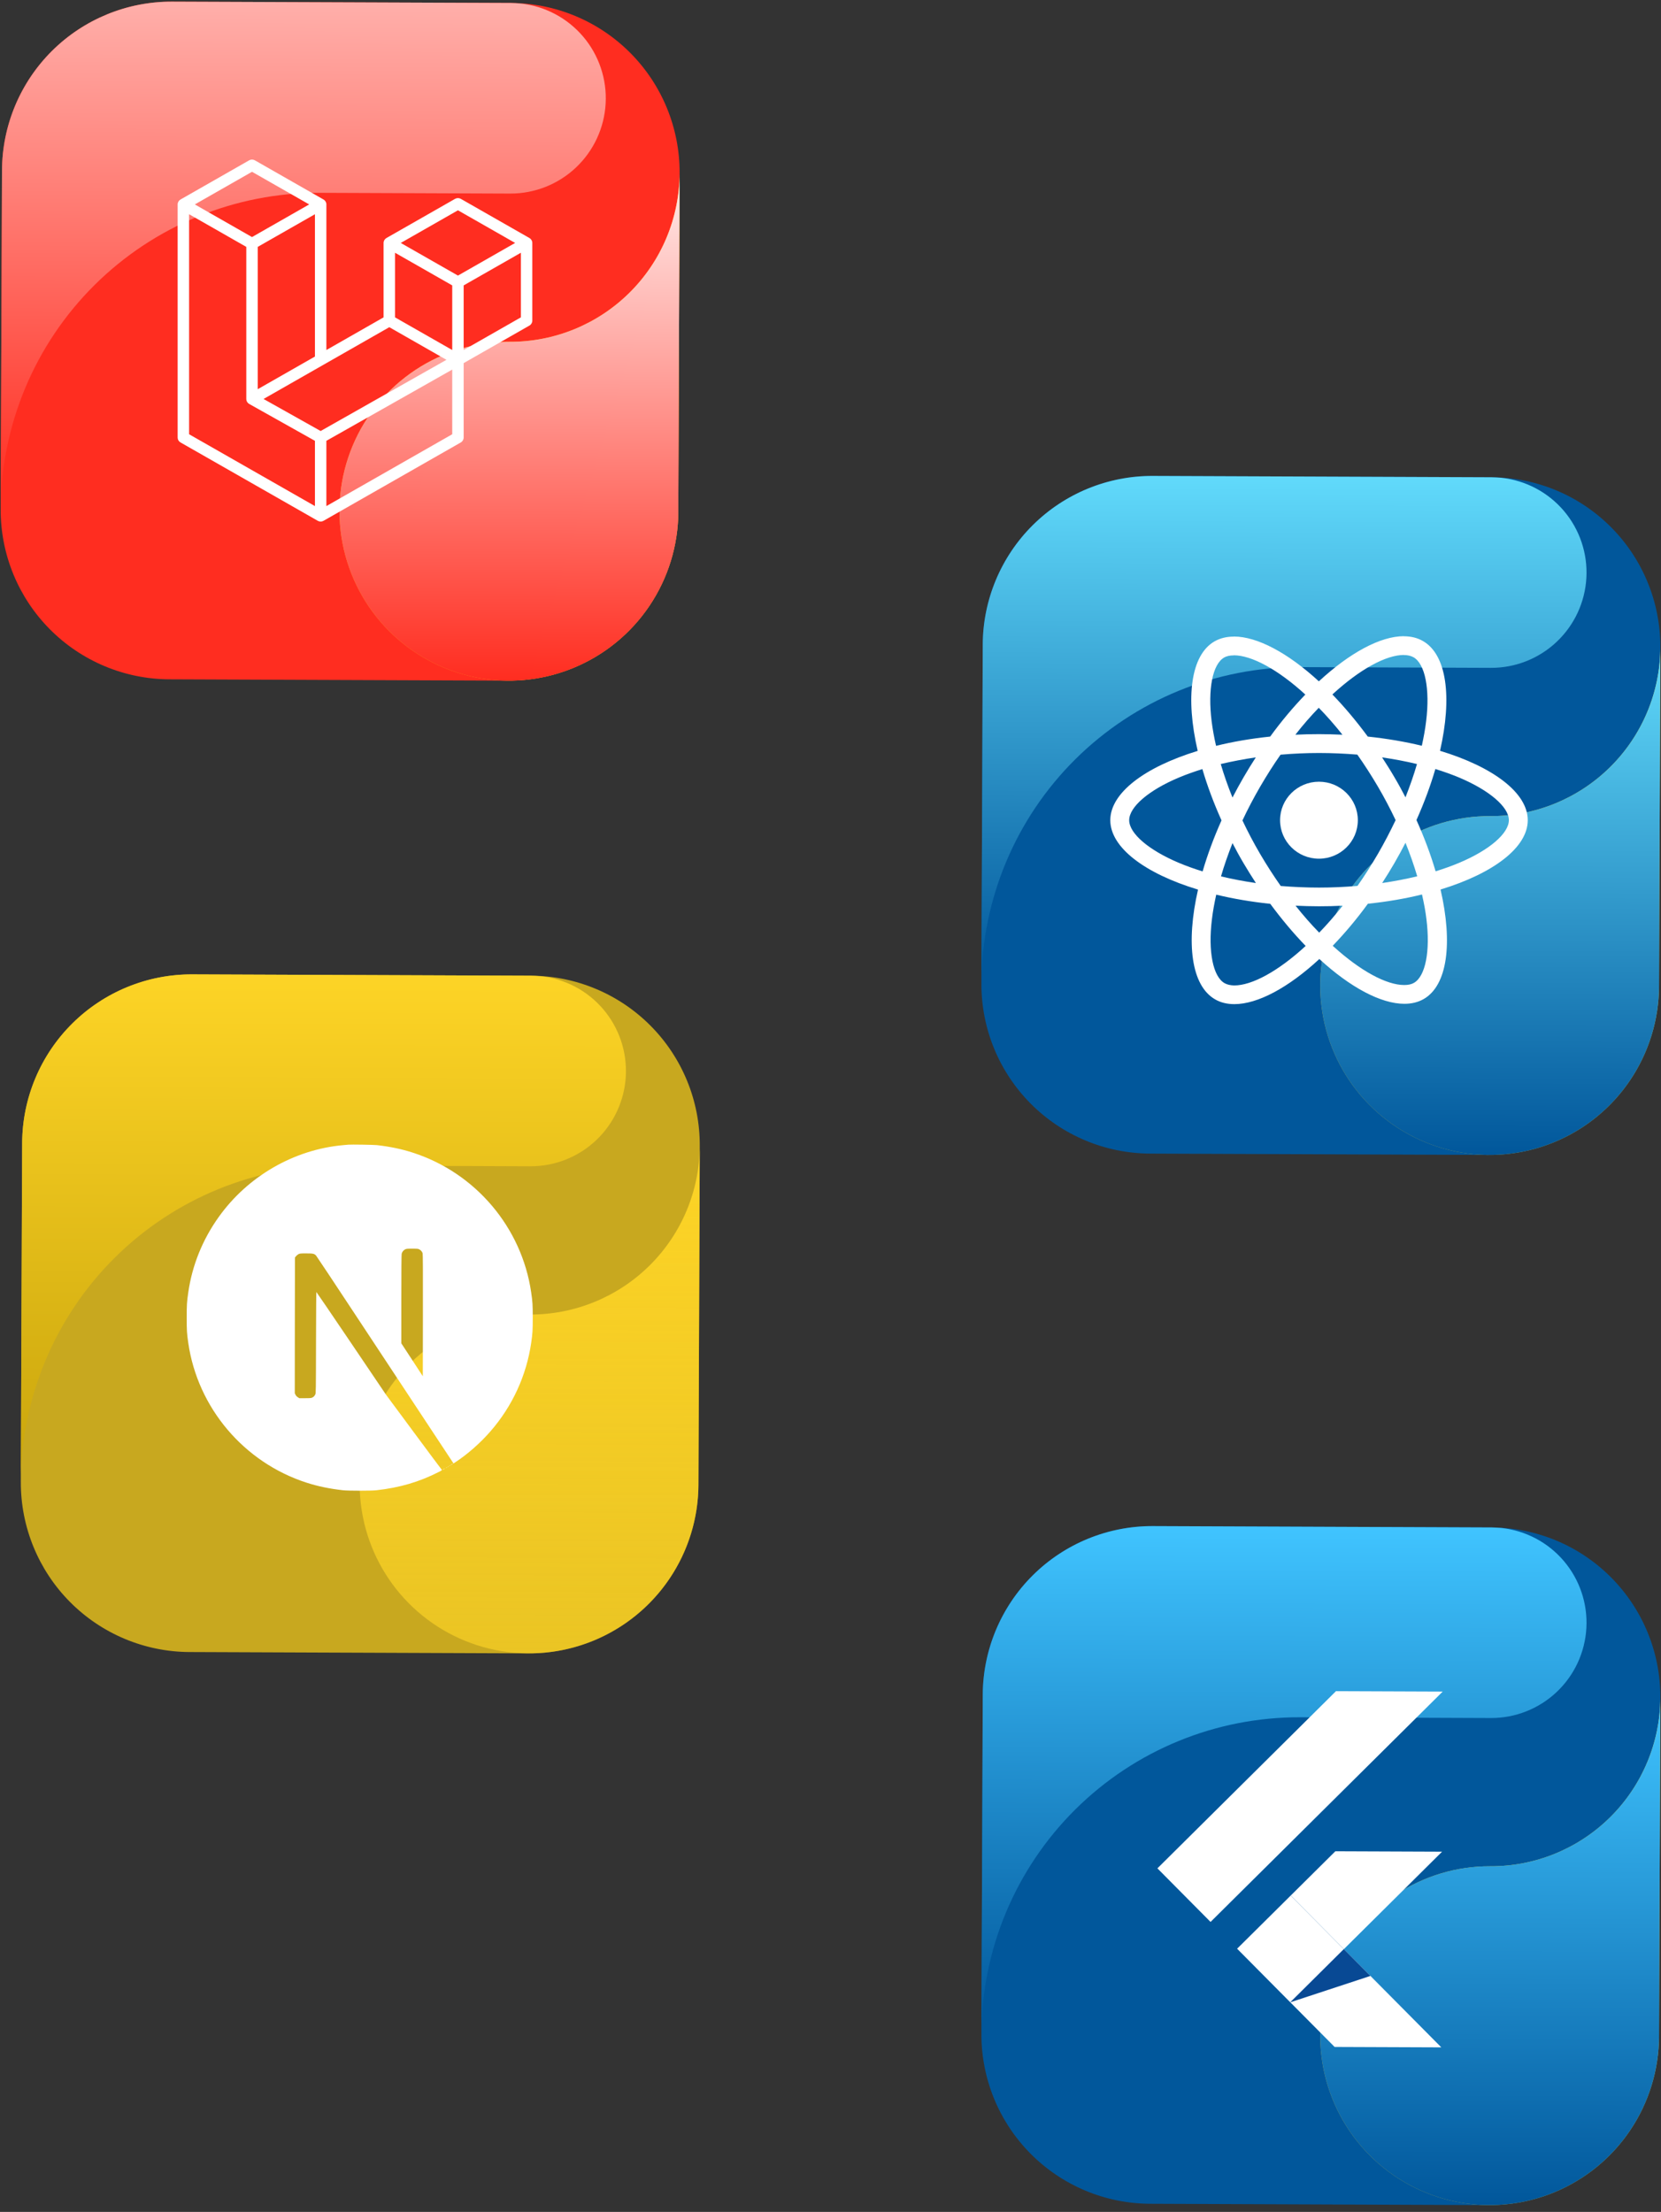 <svg width="187" height="249" viewBox="0 0 187 249" fill="none" xmlns="http://www.w3.org/2000/svg">
<rect x="0" y="0" width="187" height="249" fill="#333333" stroke="none"/>
<g clip-path="url(#clip0_1598_15138)">
<path fill-rule="evenodd" clip-rule="evenodd" d="M57.216 76.623L19.072 76.473C14.014 76.453 9.171 74.424 5.609 70.833C2.046 67.243 0.056 62.384 0.076 57.326L0.226 19.183C0.246 14.124 2.274 9.282 5.865 5.719C9.456 2.157 14.314 0.166 19.372 0.186L57.516 0.336C62.574 0.356 67.417 2.384 70.98 5.975C74.542 9.566 76.532 14.425 76.513 19.483L76.363 57.626C76.343 62.684 74.314 67.527 70.724 71.09C67.133 74.652 62.274 76.643 57.216 76.623Z" fill="#FF2D20"/>
<path fill-rule="evenodd" clip-rule="evenodd" d="M35.976 21.707L57.431 21.792C60.182 21.802 62.831 20.756 64.832 18.87C66.834 16.983 68.034 14.4 68.185 11.654C68.337 8.908 67.428 6.209 65.647 4.113C63.865 2.018 61.347 0.687 58.612 0.395C58.248 0.373 57.887 0.337 57.516 0.336L19.372 0.186C14.314 0.166 9.456 2.157 5.865 5.719C2.274 9.282 0.246 14.124 0.226 19.183L0.076 57.326C0.113 47.842 3.917 38.761 10.649 32.082C17.382 25.402 26.492 21.67 35.976 21.707Z" fill="url(#paint0_linear_1598_15138)"/>
<path fill-rule="evenodd" clip-rule="evenodd" d="M57.368 38.479C53.596 38.465 49.904 39.569 46.76 41.652C43.615 43.735 41.159 46.704 39.702 50.183C38.244 53.663 37.852 57.496 38.573 61.198C39.294 64.901 41.097 68.306 43.754 70.984C46.411 73.662 49.802 75.491 53.498 76.242C57.195 76.992 61.031 76.629 64.522 75.2C68.013 73.77 71.001 71.337 73.109 68.209C75.217 65.081 76.35 61.398 76.365 57.626L76.514 19.483C76.495 24.541 74.466 29.384 70.876 32.946C67.285 36.509 62.426 38.499 57.368 38.479Z" fill="url(#paint1_linear_1598_15138)"/>
<path fill-rule="evenodd" clip-rule="evenodd" d="M57.368 38.479C53.596 38.465 49.904 39.569 46.76 41.652C43.615 43.735 41.159 46.704 39.702 50.183C38.244 53.663 37.852 57.496 38.573 61.198C39.294 64.901 41.097 68.306 43.754 70.984C46.411 73.662 49.802 75.491 53.498 76.242C57.195 76.992 61.031 76.629 64.522 75.2C68.013 73.77 71.001 71.337 73.109 68.209C75.217 65.081 76.35 61.398 76.365 57.626L76.514 19.483C76.495 24.541 74.466 29.384 70.876 32.946C67.285 36.509 62.426 38.499 57.368 38.479Z" fill="url(#paint2_linear_1598_15138)"/>
<g clip-path="url(#clip1_1598_15138)">
<path d="M59.906 27.182C59.921 27.236 59.929 27.292 59.929 27.349V36.096C59.929 36.208 59.899 36.318 59.842 36.415C59.785 36.512 59.704 36.593 59.606 36.649L52.2 40.876V49.254C52.2 49.481 52.078 49.692 51.879 49.807L36.421 58.629C36.385 58.649 36.347 58.661 36.308 58.675C36.294 58.68 36.28 58.688 36.265 58.692C36.157 58.721 36.043 58.721 35.935 58.692C35.917 58.688 35.901 58.678 35.884 58.672C35.849 58.659 35.812 58.648 35.778 58.629L20.323 49.807C20.225 49.751 20.143 49.67 20.087 49.573C20.03 49.476 20 49.366 20 49.254V23.012C20 22.955 20.008 22.899 20.023 22.845C20.027 22.827 20.039 22.81 20.045 22.792C20.057 22.758 20.068 22.724 20.086 22.693C20.098 22.672 20.116 22.655 20.13 22.636C20.149 22.611 20.166 22.584 20.187 22.562C20.206 22.544 20.23 22.53 20.251 22.514C20.274 22.495 20.295 22.474 20.322 22.459L28.05 18.048C28.148 17.992 28.259 17.963 28.372 17.963C28.485 17.963 28.596 17.992 28.694 18.048L36.421 22.459H36.423C36.449 22.475 36.47 22.495 36.494 22.513C36.515 22.529 36.538 22.544 36.556 22.561C36.579 22.584 36.595 22.611 36.614 22.636C36.628 22.655 36.647 22.672 36.658 22.693C36.676 22.725 36.687 22.758 36.7 22.792C36.706 22.81 36.717 22.827 36.722 22.846C36.737 22.9 36.745 22.956 36.745 23.012V39.402L43.184 35.726V27.348C43.184 27.292 43.192 27.235 43.207 27.182C43.212 27.163 43.223 27.146 43.229 27.128C43.242 27.094 43.253 27.06 43.271 27.029C43.283 27.008 43.301 26.991 43.315 26.972C43.334 26.947 43.35 26.92 43.372 26.898C43.391 26.88 43.414 26.866 43.435 26.85C43.459 26.831 43.48 26.81 43.506 26.795L51.235 22.384C51.333 22.328 51.444 22.299 51.557 22.299C51.67 22.299 51.781 22.328 51.879 22.384L59.606 26.795C59.634 26.811 59.655 26.831 59.679 26.849C59.699 26.865 59.722 26.88 59.741 26.897C59.763 26.92 59.779 26.947 59.799 26.972C59.813 26.991 59.831 27.008 59.842 27.029C59.861 27.06 59.871 27.094 59.884 27.128C59.891 27.146 59.901 27.163 59.906 27.182ZM58.641 35.726V28.453L55.936 29.996L52.2 32.129V39.402L58.641 35.726H58.641ZM50.913 48.884V41.606L47.238 43.687L36.744 49.624V56.971L50.913 48.884ZM21.288 24.117V48.884L35.456 56.971V49.625L28.054 45.472L28.052 45.471L28.049 45.469C28.024 45.455 28.003 45.434 27.98 45.416C27.959 45.401 27.936 45.388 27.918 45.37L27.917 45.368C27.896 45.348 27.881 45.323 27.864 45.301C27.848 45.279 27.828 45.261 27.816 45.239L27.815 45.236C27.8 45.212 27.791 45.184 27.781 45.157C27.77 45.133 27.757 45.11 27.75 45.085C27.742 45.055 27.741 45.022 27.738 44.991C27.734 44.967 27.728 44.943 27.728 44.919V27.793L23.993 25.659L21.288 24.117ZM28.373 19.338L21.934 23.012L28.371 26.687L34.809 23.012L28.371 19.338H28.373ZM31.721 42.269L35.456 40.137V24.117L32.752 25.66L29.016 27.793V43.813L31.721 42.269ZM51.557 23.674L45.119 27.349L51.557 31.023L57.994 27.348L51.557 23.674ZM50.913 32.129L47.177 29.996L44.472 28.453V35.726L48.208 37.858L50.913 39.402V32.129ZM36.099 48.52L45.542 43.175L50.262 40.505L43.829 36.833L36.422 41.06L29.671 44.913L36.099 48.52Z" fill="white"/>
</g>
</g>
<g clip-path="url(#clip2_1598_15138)">
<path fill-rule="evenodd" clip-rule="evenodd" d="M167.63 130.013L129.486 129.863C124.428 129.843 119.586 127.815 116.023 124.224C112.46 120.634 110.47 115.775 110.49 110.717L110.64 72.573C110.66 67.515 112.688 62.672 116.279 59.11C119.87 55.547 124.728 53.557 129.787 53.577L167.93 53.727C172.988 53.746 177.831 55.775 181.394 59.366C184.956 62.956 186.947 67.815 186.927 72.873L186.777 111.017C186.757 116.075 184.728 120.918 181.138 124.481C177.547 128.043 172.688 130.033 167.63 130.013Z" fill="#01579B"/>
<path fill-rule="evenodd" clip-rule="evenodd" d="M146.39 75.098L167.846 75.182C170.596 75.193 173.245 74.147 175.246 72.26C177.248 70.374 178.448 67.791 178.599 65.045C178.751 62.299 177.842 59.599 176.061 57.504C174.279 55.409 171.761 54.078 169.026 53.786C168.662 53.764 168.301 53.728 167.93 53.727L129.787 53.577C124.728 53.557 119.87 55.547 116.279 59.11C112.688 62.672 110.66 67.515 110.64 72.573L110.49 110.717C110.527 101.233 114.331 92.152 121.063 85.472C127.796 78.793 136.906 75.061 146.39 75.098Z" fill="url(#paint3_linear_1598_15138)"/>
<path fill-rule="evenodd" clip-rule="evenodd" d="M167.782 91.87C164.01 91.855 160.318 92.959 157.174 95.043C154.029 97.126 151.573 100.095 150.116 103.574C148.658 107.053 148.266 110.886 148.987 114.589C149.708 118.291 151.511 121.697 154.168 124.374C156.825 127.052 160.216 128.882 163.913 129.632C167.609 130.383 171.445 130.02 174.936 128.59C178.427 127.161 181.415 124.728 183.523 121.6C185.631 118.472 186.764 114.789 186.779 111.017L186.929 72.873C186.909 77.931 184.88 82.775 181.29 86.337C177.699 89.9 172.84 91.89 167.782 91.87Z" fill="url(#paint4_linear_1598_15138)"/>
<path fill-rule="evenodd" clip-rule="evenodd" d="M167.782 91.87C164.01 91.855 160.318 92.959 157.174 95.043C154.029 97.126 151.573 100.095 150.116 103.574C148.658 107.053 148.266 110.886 148.987 114.589C149.708 118.291 151.511 121.697 154.168 124.374C156.825 127.052 160.216 128.882 163.913 129.632C167.609 130.383 171.445 130.02 174.936 128.59C178.427 127.161 181.415 124.728 183.523 121.6C185.631 118.472 186.764 114.789 186.779 111.017L186.929 72.873C186.909 77.931 184.88 82.775 181.29 86.337C177.699 89.9 172.84 91.89 167.782 91.87Z" fill="url(#paint5_linear_1598_15138)"/>
<path d="M172 92.332C172 89.251 168.101 86.331 162.123 84.52C163.502 78.49 162.889 73.693 160.188 72.157C159.565 71.797 158.837 71.626 158.042 71.626V73.74C158.482 73.74 158.837 73.826 159.134 73.987C160.437 74.726 161.002 77.542 160.561 81.164C160.456 82.055 160.284 82.994 160.073 83.951C158.195 83.496 156.145 83.145 153.989 82.918C152.696 81.164 151.355 79.571 150.004 78.177C153.127 75.305 156.059 73.731 158.051 73.731V71.617C155.417 71.617 151.968 73.475 148.481 76.698C144.994 73.494 141.545 71.655 138.91 71.655V73.769C140.893 73.769 143.834 75.333 146.958 78.187C145.616 79.581 144.275 81.164 143.001 82.918C140.836 83.145 138.786 83.496 136.908 83.961C136.688 83.013 136.525 82.093 136.41 81.211C135.96 77.59 136.515 74.774 137.809 74.025C138.096 73.854 138.47 73.778 138.91 73.778V71.664C138.106 71.664 137.377 71.835 136.745 72.195C134.053 73.731 133.45 78.519 134.839 84.529C128.88 86.35 125 89.26 125 92.332C125 95.413 128.899 98.334 134.877 100.144C133.498 106.174 134.111 110.971 136.812 112.507C137.435 112.868 138.163 113.038 138.968 113.038C141.602 113.038 145.051 111.18 148.538 107.957C152.025 111.161 155.474 113 158.109 113C158.914 113 159.642 112.83 160.274 112.469C162.966 110.934 163.57 106.146 162.18 100.135C168.12 98.324 172 95.404 172 92.332ZM159.527 86.009C159.172 87.232 158.732 88.493 158.233 89.754C157.841 88.995 157.429 88.237 156.978 87.478C156.538 86.72 156.068 85.98 155.599 85.26C156.959 85.459 158.272 85.705 159.527 86.009ZM155.139 96.106C154.392 97.385 153.625 98.599 152.83 99.727C151.403 99.85 149.956 99.917 148.5 99.917C147.053 99.917 145.607 99.85 144.189 99.737C143.394 98.609 142.618 97.404 141.871 96.134C141.142 94.892 140.481 93.631 139.878 92.361C140.472 91.09 141.142 89.82 141.861 88.578C142.608 87.298 143.375 86.084 144.17 84.956C145.597 84.833 147.044 84.767 148.5 84.767C149.947 84.767 151.393 84.833 152.811 84.947C153.606 86.075 154.382 87.279 155.129 88.549C155.858 89.791 156.519 91.052 157.122 92.323C156.519 93.593 155.858 94.864 155.139 96.106ZM158.233 94.873C158.751 96.144 159.191 97.414 159.555 98.647C158.3 98.95 156.978 99.206 155.608 99.405C156.078 98.675 156.547 97.926 156.988 97.158C157.429 96.4 157.841 95.632 158.233 94.873ZM148.519 104.989C147.628 104.079 146.737 103.065 145.856 101.955C146.718 101.993 147.599 102.022 148.49 102.022C149.391 102.022 150.282 102.003 151.154 101.955C150.291 103.065 149.401 104.079 148.519 104.989ZM141.392 99.405C140.031 99.206 138.719 98.959 137.464 98.656C137.818 97.433 138.259 96.172 138.757 94.911C139.15 95.669 139.562 96.428 140.012 97.186C140.462 97.945 140.922 98.684 141.392 99.405ZM148.471 79.675C149.362 80.585 150.253 81.6 151.135 82.709C150.272 82.671 149.391 82.643 148.5 82.643C147.599 82.643 146.709 82.662 145.837 82.709C146.699 81.6 147.59 80.585 148.471 79.675ZM141.382 85.26C140.913 85.99 140.443 86.739 140.002 87.507C139.562 88.265 139.15 89.023 138.757 89.782C138.24 88.511 137.799 87.241 137.435 86.009C138.69 85.715 140.012 85.459 141.382 85.26ZM132.712 97.129C129.321 95.698 127.127 93.821 127.127 92.332C127.127 90.844 129.321 88.957 132.712 87.535C133.536 87.184 134.436 86.871 135.366 86.577C135.912 88.436 136.63 90.37 137.521 92.351C136.64 94.323 135.931 96.248 135.394 98.097C134.446 97.803 133.545 97.48 132.712 97.129ZM137.866 110.678C136.563 109.938 135.998 107.122 136.439 103.501C136.544 102.609 136.716 101.671 136.927 100.713C138.805 101.168 140.855 101.519 143.011 101.747C144.304 103.501 145.645 105.093 146.996 106.487C143.873 109.36 140.941 110.934 138.949 110.934C138.518 110.924 138.153 110.839 137.866 110.678ZM160.59 103.453C161.04 107.075 160.485 109.891 159.191 110.64C158.904 110.81 158.53 110.886 158.09 110.886C156.107 110.886 153.166 109.322 150.042 106.468C151.384 105.074 152.725 103.491 153.999 101.737C156.164 101.51 158.214 101.159 160.092 100.694C160.312 101.652 160.485 102.572 160.59 103.453ZM164.278 97.129C163.455 97.48 162.554 97.793 161.625 98.087C161.079 96.229 160.36 94.295 159.469 92.313C160.351 90.341 161.06 88.417 161.596 86.568C162.544 86.862 163.445 87.184 164.288 87.535C167.679 88.967 169.873 90.844 169.873 92.332C169.864 93.821 167.67 95.707 164.278 97.129Z" fill="white"/>
<path d="M148.491 96.665C150.909 96.665 152.869 94.725 152.869 92.332C152.869 89.939 150.909 87.999 148.491 87.999C146.073 87.999 144.113 89.939 144.113 92.332C144.113 94.725 146.073 96.665 148.491 96.665Z" fill="white"/>
</g>
<g clip-path="url(#clip3_1598_15138)">
<path fill-rule="evenodd" clip-rule="evenodd" d="M59.485 186.124L21.342 185.974C16.284 185.953 11.441 183.925 7.878 180.334C4.316 176.744 2.326 171.885 2.345 166.827L2.495 128.683C2.515 123.625 4.544 118.782 8.135 115.22C11.725 111.657 16.584 109.667 21.642 109.687L59.785 109.837C64.844 109.857 69.687 111.885 73.249 115.476C76.812 119.067 78.802 123.925 78.782 128.984L78.632 167.127C78.612 172.185 76.584 177.028 72.993 180.591C69.402 184.153 64.543 186.144 59.485 186.124Z" fill="#C8A81F"/>
<path fill-rule="evenodd" clip-rule="evenodd" d="M38.245 131.208L59.701 131.292C62.451 131.303 65.101 130.257 67.102 128.371C69.103 126.484 70.303 123.901 70.455 121.155C70.606 118.409 69.698 115.71 67.916 113.614C66.135 111.519 63.617 110.188 60.882 109.896C60.517 109.874 60.156 109.838 59.785 109.837L21.642 109.687C16.584 109.667 11.725 111.657 8.135 115.22C4.544 118.782 2.515 123.625 2.495 128.683L2.345 166.827C2.383 157.343 6.186 148.262 12.919 141.583C19.651 134.903 28.761 131.171 38.245 131.208Z" fill="url(#paint6_linear_1598_15138)"/>
<path fill-rule="evenodd" clip-rule="evenodd" d="M59.637 147.98C55.865 147.965 52.174 149.069 49.029 151.153C45.884 153.236 43.428 156.205 41.971 159.684C40.514 163.163 40.121 166.997 40.842 170.699C41.564 174.402 43.367 177.807 46.023 180.485C48.68 183.162 52.071 184.992 55.768 185.743C59.465 186.493 63.301 186.13 66.791 184.701C70.282 183.271 73.27 180.838 75.378 177.71C77.486 174.582 78.619 170.899 78.634 167.127L78.784 128.984C78.764 134.042 76.736 138.885 73.145 142.447C69.554 146.01 64.695 148 59.637 147.98Z" fill="url(#paint7_linear_1598_15138)"/>
<g clip-path="url(#clip4_1598_15138)">
<path d="M39.223 128.858C39.139 128.866 38.873 128.892 38.633 128.911C33.099 129.41 27.916 132.396 24.634 136.985C22.806 139.536 21.637 142.431 21.195 145.496C21.039 146.566 21.02 146.882 21.02 148.333C21.02 149.784 21.039 150.1 21.195 151.17C22.253 158.486 27.459 164.632 34.52 166.91C35.784 167.317 37.117 167.595 38.633 167.763C39.223 167.828 41.774 167.828 42.365 167.763C44.981 167.473 47.197 166.826 49.383 165.71C49.718 165.539 49.783 165.493 49.737 165.455C49.707 165.432 48.279 163.517 46.565 161.201L43.45 156.993L39.547 151.216C37.399 148.04 35.632 145.443 35.616 145.443C35.601 145.439 35.586 148.006 35.578 151.14C35.567 156.628 35.563 156.848 35.495 156.978C35.396 157.165 35.319 157.241 35.16 157.325C35.038 157.385 34.931 157.397 34.356 157.397H33.697L33.522 157.286C33.408 157.214 33.324 157.119 33.267 157.008L33.187 156.837L33.194 149.202L33.206 141.562L33.324 141.414C33.385 141.334 33.514 141.231 33.606 141.181C33.762 141.105 33.823 141.098 34.482 141.098C35.258 141.098 35.388 141.128 35.59 141.349C35.647 141.41 37.761 144.594 40.289 148.429C42.818 152.263 46.276 157.5 47.974 160.07L51.059 164.743L51.215 164.64C52.597 163.741 54.06 162.462 55.217 161.129C57.681 158.299 59.269 154.849 59.803 151.17C59.959 150.1 59.978 149.784 59.978 148.333C59.978 146.882 59.959 146.566 59.803 145.496C58.744 138.181 53.538 132.034 46.477 129.757C45.232 129.353 43.907 129.075 42.422 128.908C42.056 128.869 39.539 128.828 39.223 128.858ZM47.197 140.641C47.38 140.732 47.529 140.907 47.582 141.09C47.612 141.189 47.62 143.306 47.612 148.078L47.601 154.925L46.394 153.075L45.183 151.224V146.246C45.183 143.028 45.198 141.22 45.221 141.132C45.282 140.919 45.415 140.751 45.598 140.652C45.754 140.572 45.811 140.565 46.409 140.565C46.973 140.565 47.072 140.572 47.197 140.641Z" fill="white"/>
<path d="M50.87 164.827C50.737 164.91 50.695 164.968 50.813 164.903C50.897 164.853 51.034 164.751 51.011 164.747C50.999 164.747 50.935 164.785 50.87 164.827ZM50.607 164.998C50.538 165.051 50.538 165.055 50.622 165.013C50.668 164.99 50.706 164.964 50.706 164.956C50.706 164.926 50.687 164.933 50.607 164.998ZM50.417 165.112C50.348 165.166 50.348 165.169 50.432 165.128C50.478 165.105 50.516 165.078 50.516 165.07C50.516 165.04 50.497 165.048 50.417 165.112ZM50.226 165.227C50.158 165.28 50.158 165.284 50.242 165.242C50.287 165.219 50.325 165.192 50.325 165.185C50.325 165.154 50.306 165.162 50.226 165.227ZM49.937 165.379C49.792 165.455 49.8 165.485 49.944 165.413C50.009 165.379 50.059 165.345 50.059 165.337C50.059 165.31 50.055 165.314 49.937 165.379Z" fill="white"/>
</g>
</g>
<g clip-path="url(#clip5_1598_15138)">
<path fill-rule="evenodd" clip-rule="evenodd" d="M167.63 248.234L129.486 248.084C124.428 248.064 119.586 246.035 116.023 242.445C112.46 238.854 110.47 233.995 110.49 228.937L110.64 190.794C110.66 185.736 112.688 180.893 116.279 177.33C119.87 173.768 124.728 171.777 129.787 171.797L167.93 171.947C172.988 171.967 177.831 173.995 181.394 177.586C184.956 181.177 186.947 186.036 186.927 191.094L186.777 229.237C186.757 234.295 184.728 239.138 181.138 242.701C177.547 246.263 172.688 248.254 167.63 248.234Z" fill="#01579B"/>
<path fill-rule="evenodd" clip-rule="evenodd" d="M146.39 193.318L167.846 193.403C170.596 193.413 173.245 192.367 175.246 190.481C177.248 188.594 178.448 186.011 178.599 183.265C178.751 180.519 177.842 177.82 176.061 175.725C174.279 173.629 171.761 172.298 169.026 172.006C168.662 171.984 168.301 171.948 167.93 171.947L129.787 171.797C124.728 171.777 119.87 173.768 116.279 177.33C112.688 180.893 110.66 185.736 110.64 190.794L110.49 228.937C110.527 219.453 114.331 210.373 121.063 203.693C127.796 197.013 136.906 193.281 146.39 193.318Z" fill="url(#paint8_linear_1598_15138)"/>
<path fill-rule="evenodd" clip-rule="evenodd" d="M167.782 210.09C164.01 210.076 160.318 211.18 157.174 213.263C154.029 215.346 151.573 218.315 150.116 221.794C148.658 225.274 148.266 229.107 148.987 232.809C149.708 236.512 151.511 239.917 154.168 242.595C156.825 245.273 160.216 247.102 163.913 247.853C167.609 248.603 171.445 248.241 174.936 246.811C178.427 245.381 181.415 242.948 183.523 239.82C185.631 236.692 186.764 233.009 186.779 229.237L186.929 191.094C186.909 196.152 184.88 200.995 181.29 204.557C177.699 208.12 172.84 210.11 167.782 210.09Z" fill="url(#paint9_linear_1598_15138)"/>
<path fill-rule="evenodd" clip-rule="evenodd" d="M167.782 210.09C164.01 210.076 160.318 211.18 157.174 213.263C154.029 215.346 151.573 218.315 150.116 221.794C148.658 225.274 148.266 229.107 148.987 232.809C149.708 236.512 151.511 239.917 154.168 242.595C156.825 245.273 160.216 247.102 163.913 247.853C167.609 248.603 171.445 248.241 174.936 246.811C178.427 245.381 181.415 242.948 183.523 239.82C185.631 236.692 186.764 233.009 186.779 229.237L186.929 191.094C186.909 196.152 184.88 200.995 181.29 204.557C177.699 208.12 172.84 210.11 167.782 210.09Z" fill="url(#paint10_linear_1598_15138)"/>
<path d="M150.408 190.378L130.304 210.324L136.288 216.356L162.423 190.425L150.408 190.378Z" fill="white"/>
<path d="M162.353 208.448L151.296 219.418L145.312 213.387L150.338 208.401L162.353 208.448Z" fill="white"/>
<path d="M145.308 213.388L139.277 219.371L145.261 225.402L151.291 219.418L145.308 213.388Z" fill="white"/>
<path d="M162.266 230.475L150.252 230.428L145.265 225.402L151.296 219.419L162.266 230.475Z" fill="white"/>
<path d="M145.265 225.402L154.288 222.434L151.296 219.419L145.265 225.402Z" fill="#084994"/>
</g>
<defs>
<linearGradient id="paint0_linear_1598_15138" x1="34.272" y1="0.244" x2="34.047" y2="57.46" gradientUnits="userSpaceOnUse">
<stop stop-color="#FFAFAA"/>
<stop offset="1" stop-color="#FF2D20"/>
</linearGradient>
<linearGradient id="paint1_linear_1598_15138" x1="57.443" y1="19.408" x2="57.218" y2="76.623" gradientUnits="userSpaceOnUse">
<stop stop-color="#FDD426"/>
<stop offset="1" stop-color="#FDD426" stop-opacity="0.65"/>
</linearGradient>
<linearGradient id="paint2_linear_1598_15138" x1="57.443" y1="19.408" x2="57.218" y2="76.623" gradientUnits="userSpaceOnUse">
<stop stop-color="#FFECEB"/>
<stop offset="1" stop-color="#FF2D20"/>
</linearGradient>
<linearGradient id="paint3_linear_1598_15138" x1="144.686" y1="53.635" x2="144.461" y2="110.85" gradientUnits="userSpaceOnUse">
<stop stop-color="#61DAFB"/>
<stop offset="1" stop-color="#01579B"/>
</linearGradient>
<linearGradient id="paint4_linear_1598_15138" x1="167.857" y1="72.798" x2="167.632" y2="130.013" gradientUnits="userSpaceOnUse">
<stop stop-color="#FDD426"/>
<stop offset="1" stop-color="#FDD426" stop-opacity="0.65"/>
</linearGradient>
<linearGradient id="paint5_linear_1598_15138" x1="167.857" y1="72.798" x2="167.632" y2="130.013" gradientUnits="userSpaceOnUse">
<stop stop-color="#61DAFB"/>
<stop offset="1" stop-color="#01579B"/>
</linearGradient>
<linearGradient id="paint6_linear_1598_15138" x1="36.542" y1="109.745" x2="36.317" y2="166.96" gradientUnits="userSpaceOnUse">
<stop stop-color="#FDD426"/>
<stop offset="1" stop-color="#C9A50C"/>
</linearGradient>
<linearGradient id="paint7_linear_1598_15138" x1="59.712" y1="128.909" x2="59.487" y2="186.124" gradientUnits="userSpaceOnUse">
<stop stop-color="#FDD426"/>
<stop offset="1" stop-color="#FDD426" stop-opacity="0.65"/>
</linearGradient>
<linearGradient id="paint8_linear_1598_15138" x1="144.686" y1="171.856" x2="144.461" y2="229.071" gradientUnits="userSpaceOnUse">
<stop stop-color="#40C4FF"/>
<stop offset="1" stop-color="#01579B"/>
</linearGradient>
<linearGradient id="paint9_linear_1598_15138" x1="167.857" y1="191.019" x2="167.632" y2="248.234" gradientUnits="userSpaceOnUse">
<stop stop-color="#FDD426"/>
<stop offset="1" stop-color="#FDD426" stop-opacity="0.65"/>
</linearGradient>
<linearGradient id="paint10_linear_1598_15138" x1="167.857" y1="191.019" x2="167.632" y2="248.234" gradientUnits="userSpaceOnUse">
<stop stop-color="#40C4FF"/>
<stop offset="1" stop-color="#01579B"/>
</linearGradient>
<clipPath id="clip0_1598_15138">
<rect width="76.287" height="76.287" fill="white" transform="translate(0.301 0.111) rotate(0.225)"/>
</clipPath>
<clipPath id="clip1_1598_15138">
<rect width="40" height="41" fill="white" transform="translate(20 17.828)"/>
</clipPath>
<clipPath id="clip2_1598_15138">
<rect width="76.287" height="76.287" fill="white" transform="translate(110.715 53.502) rotate(0.225)"/>
</clipPath>
<clipPath id="clip3_1598_15138">
<rect width="76.287" height="76.287" fill="white" transform="translate(2.57 109.612) rotate(0.225)"/>
</clipPath>
<clipPath id="clip4_1598_15138">
<rect width="39" height="39" fill="white" transform="translate(21 128.828)"/>
</clipPath>
<clipPath id="clip5_1598_15138">
<rect width="76.287" height="76.287" fill="white" transform="translate(110.715 171.722) rotate(0.225)"/>
</clipPath>
</defs>
</svg>
